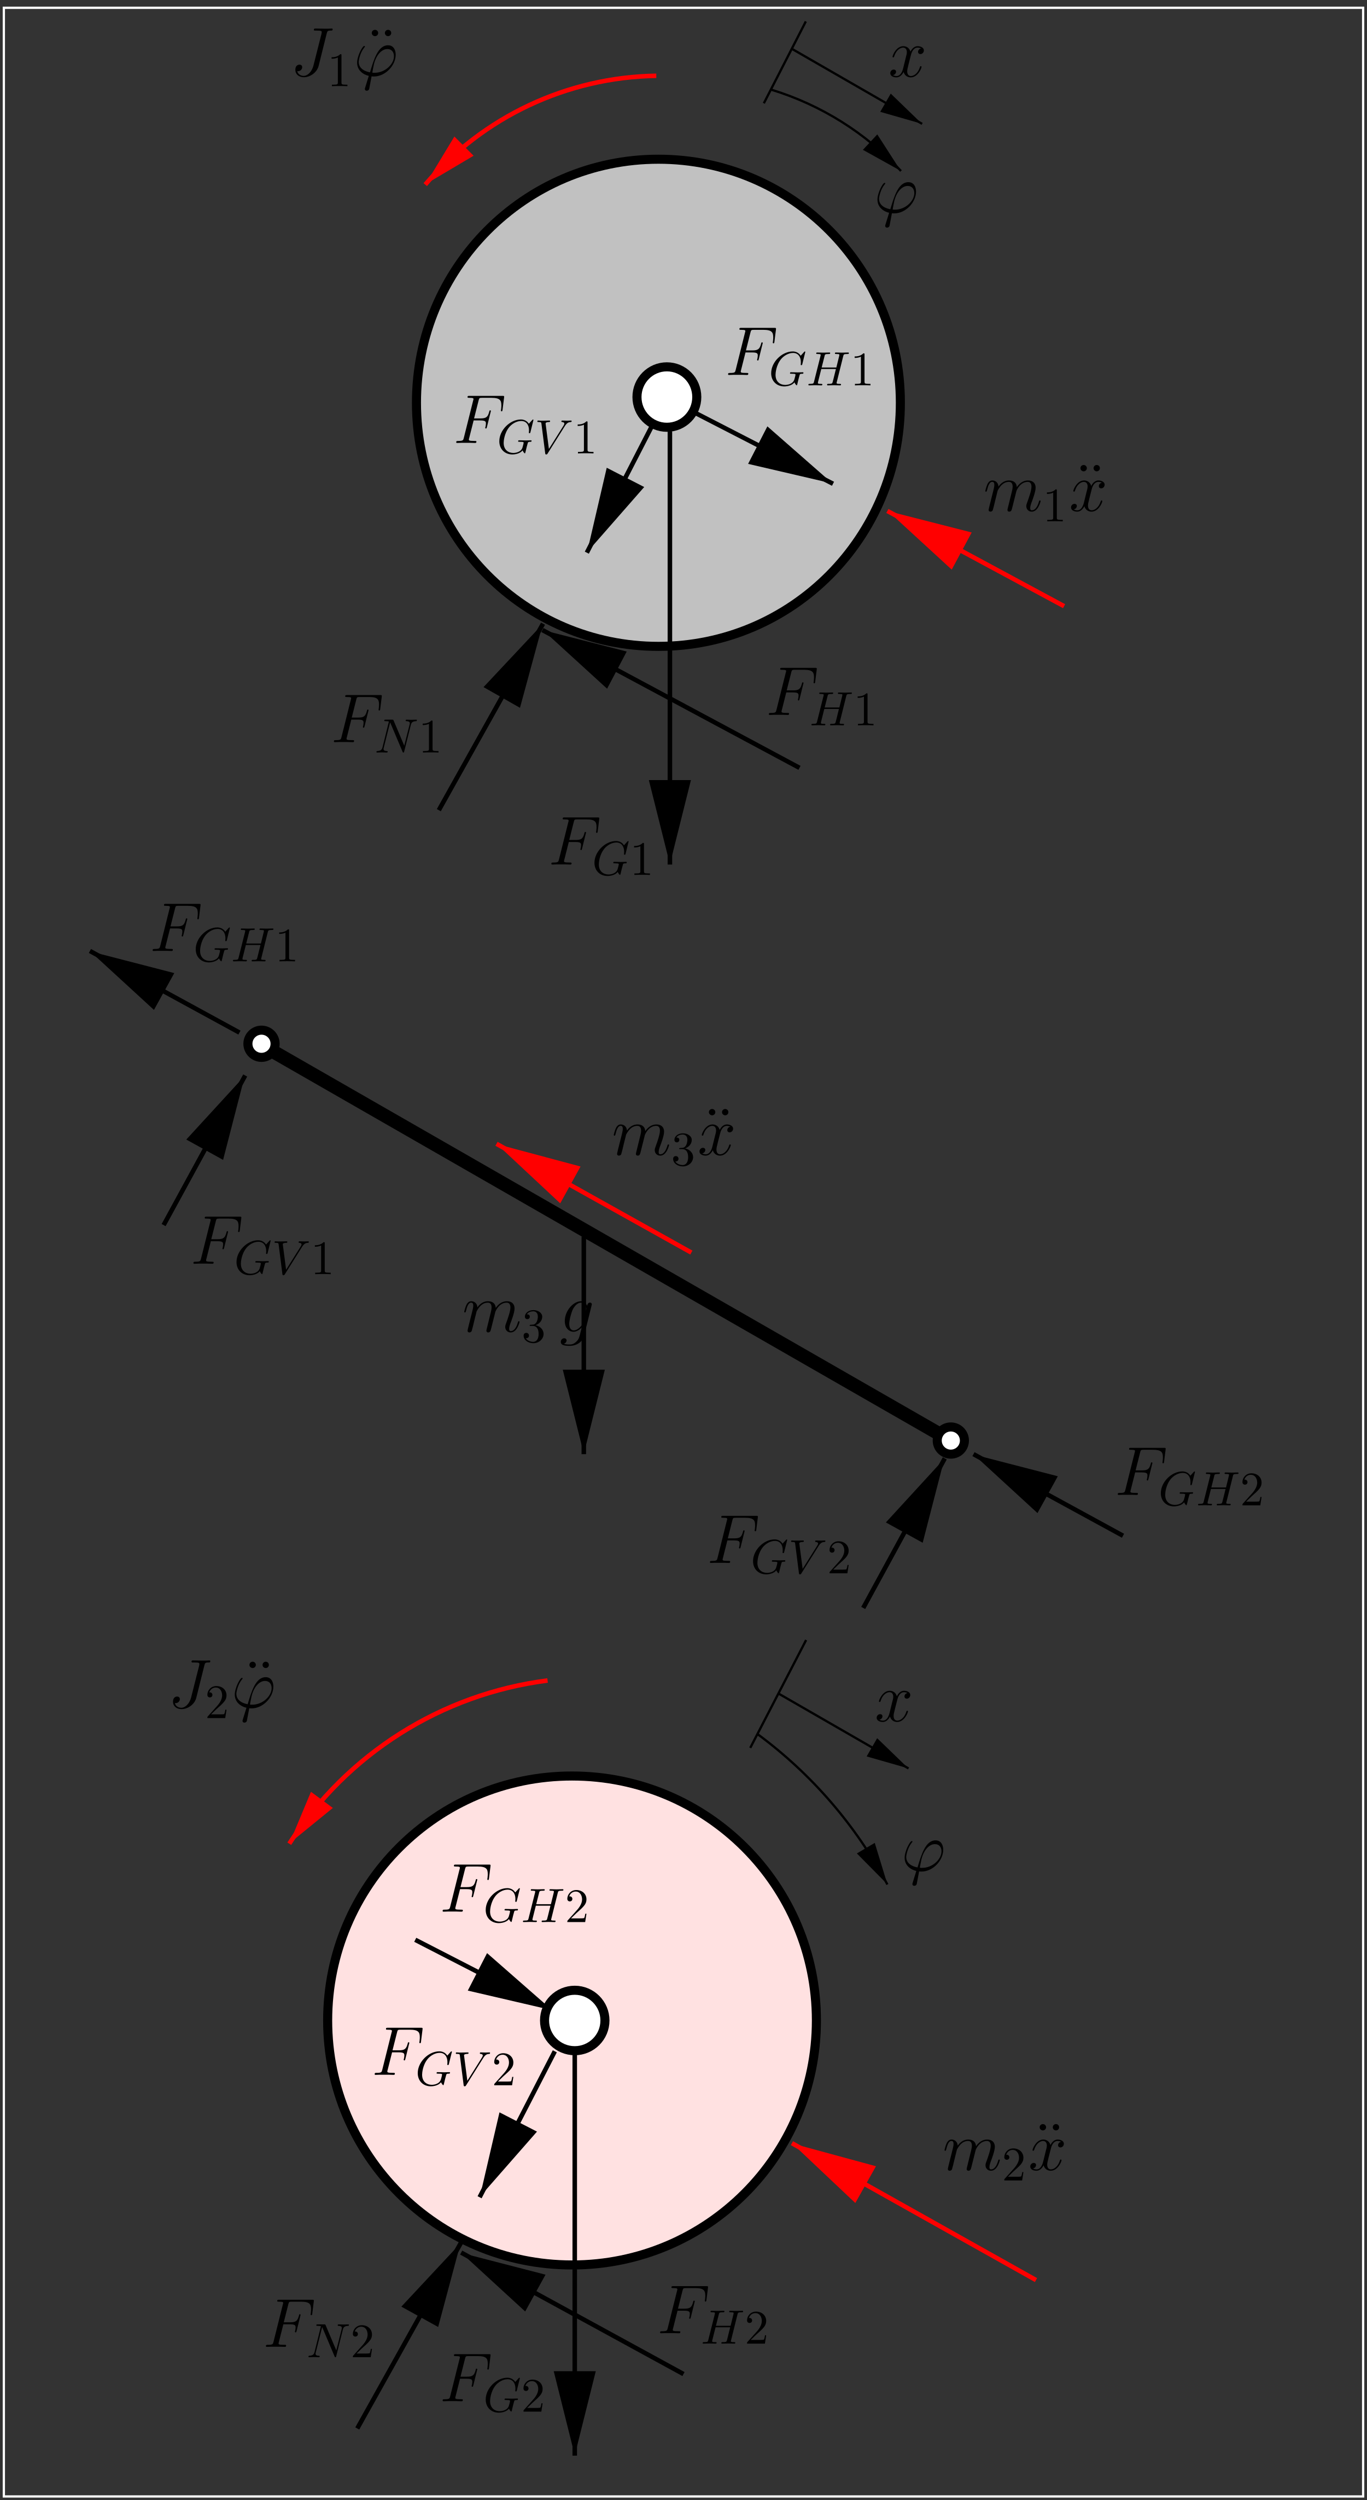 <?xml version="1.0" encoding="UTF-8"?>
<svg xmlns="http://www.w3.org/2000/svg" xmlns:xlink="http://www.w3.org/1999/xlink" width="283.46pt" height="518.2pt" viewBox="0 0 283.46 518.2" version="1.1">
<rect x="0" y="0" width="283.46" height="518.2" fill="#333333" stroke="none"/>
<defs>
<g>
<symbol overflow="visible" id="glyph0-0">
<path style="stroke:none;" d=""/>
</symbol>
<symbol overflow="visible" id="glyph0-1">
<path style="stroke:none;" d="M 4.312 -0.625 C 4.078 -0.625 3.859 -0.625 3.859 -0.703 C 3.859 -0.734 4.109 -2.078 4.188 -2.391 C 4.641 -4.234 5.734 -5.547 6.984 -5.547 C 7.922 -5.547 8.344 -4.844 8.344 -4.062 C 8.344 -2.422 6.516 -0.625 4.312 -0.625 Z M 3.703 0.109 C 3.781 0.125 3.938 0.141 4.188 0.141 C 6.547 0.141 8.703 -2.125 8.703 -4.391 C 8.703 -5.266 8.312 -6.328 7.109 -6.328 C 5.047 -6.328 4.172 -3.406 3.375 -0.719 C 1.719 -1.031 1.031 -1.906 1.031 -2.875 C 1.031 -3.25 1.328 -4.797 2.172 -5.828 C 2.328 -6.016 2.328 -6.031 2.328 -6.062 C 2.328 -6.188 2.203 -6.188 2.188 -6.188 C 1.797 -6.188 0.703 -4.094 0.703 -2.719 C 0.703 -1.125 1.969 -0.25 3.125 0.016 L 2.375 2.438 C 2.312 2.656 2.312 2.688 2.312 2.734 C 2.312 3.078 2.656 3.094 2.688 3.094 C 2.828 3.094 3.078 3.047 3.203 2.75 C 3.234 2.625 3.641 0.406 3.703 0.109 Z M 3.703 0.109 "/>
</symbol>
<symbol overflow="visible" id="glyph0-2">
<path style="stroke:none;" d="M 4.266 -4.672 L 5.641 -4.672 C 6.734 -4.672 6.812 -4.438 6.812 -4.016 C 6.812 -3.828 6.781 -3.625 6.719 -3.312 C 6.688 -3.25 6.672 -3.188 6.672 -3.156 C 6.672 -3.062 6.734 -3 6.828 -3 C 6.938 -3 6.953 -3.062 7.016 -3.281 L 7.844 -6.625 C 7.844 -6.688 7.797 -6.766 7.703 -6.766 C 7.578 -6.766 7.562 -6.719 7.5 -6.469 C 7.203 -5.391 6.906 -5.094 5.672 -5.094 L 4.359 -5.094 L 5.297 -8.812 C 5.422 -9.312 5.453 -9.359 6.031 -9.359 L 7.953 -9.359 C 9.75 -9.359 10.016 -8.828 10.016 -7.797 C 10.016 -7.719 10.016 -7.406 9.969 -7.031 C 9.953 -6.969 9.922 -6.781 9.922 -6.734 C 9.922 -6.609 10 -6.562 10.078 -6.562 C 10.188 -6.562 10.234 -6.625 10.266 -6.891 L 10.578 -9.391 C 10.578 -9.438 10.594 -9.578 10.594 -9.609 C 10.594 -9.766 10.469 -9.766 10.219 -9.766 L 3.406 -9.766 C 3.141 -9.766 3 -9.766 3 -9.516 C 3 -9.359 3.094 -9.359 3.344 -9.359 C 4.234 -9.359 4.234 -9.25 4.234 -9.094 C 4.234 -9.016 4.219 -8.969 4.172 -8.812 L 2.234 -1.062 C 2.109 -0.562 2.078 -0.422 1.078 -0.422 C 0.797 -0.422 0.656 -0.422 0.656 -0.156 C 0.656 0 0.781 0 0.875 0 C 1.141 0 1.438 -0.031 1.703 -0.031 L 3.578 -0.031 C 3.891 -0.031 4.234 0 4.547 0 C 4.672 0 4.844 0 4.844 -0.266 C 4.844 -0.422 4.766 -0.422 4.453 -0.422 C 3.312 -0.422 3.281 -0.516 3.281 -0.734 C 3.281 -0.797 3.312 -0.922 3.344 -1.016 Z M 4.266 -4.672 "/>
</symbol>
<symbol overflow="visible" id="glyph0-3">
<path style="stroke:none;" d="M 2.953 -4.203 C 2.984 -4.281 3.344 -5 3.875 -5.469 C 4.25 -5.812 4.734 -6.031 5.297 -6.031 C 5.859 -6.031 6.062 -5.609 6.062 -5.031 C 6.062 -4.953 6.062 -4.656 5.891 -3.984 L 5.531 -2.516 C 5.422 -2.078 5.156 -1.016 5.125 -0.859 C 5.062 -0.641 4.984 -0.266 4.984 -0.219 C 4.984 -0.016 5.141 0.141 5.344 0.141 C 5.781 0.141 5.859 -0.188 5.984 -0.703 L 6.844 -4.125 C 6.875 -4.25 7.609 -6.031 9.188 -6.031 C 9.766 -6.031 9.969 -5.609 9.969 -5.031 C 9.969 -4.234 9.406 -2.672 9.094 -1.812 C 8.969 -1.469 8.891 -1.281 8.891 -1.016 C 8.891 -0.375 9.344 0.141 10.031 0.141 C 11.359 0.141 11.859 -1.969 11.859 -2.047 C 11.859 -2.125 11.812 -2.188 11.719 -2.188 C 11.594 -2.188 11.578 -2.141 11.5 -1.891 C 11.172 -0.75 10.641 -0.141 10.062 -0.141 C 9.922 -0.141 9.703 -0.156 9.703 -0.609 C 9.703 -0.984 9.875 -1.453 9.922 -1.609 C 10.188 -2.297 10.828 -3.984 10.828 -4.812 C 10.828 -5.688 10.328 -6.328 9.234 -6.328 C 8.281 -6.328 7.5 -5.781 6.922 -4.938 C 6.891 -5.703 6.406 -6.328 5.328 -6.328 C 4.062 -6.328 3.391 -5.422 3.125 -5.062 C 3.078 -5.875 2.5 -6.328 1.859 -6.328 C 1.453 -6.328 1.125 -6.125 0.844 -5.578 C 0.594 -5.062 0.391 -4.188 0.391 -4.125 C 0.391 -4.078 0.438 -4 0.547 -4 C 0.656 -4 0.672 -4.016 0.766 -4.344 C 0.969 -5.188 1.25 -6.031 1.828 -6.031 C 2.156 -6.031 2.266 -5.812 2.266 -5.375 C 2.266 -5.062 2.125 -4.5 2.016 -4.062 L 1.625 -2.516 C 1.562 -2.234 1.406 -1.594 1.328 -1.328 C 1.234 -0.969 1.078 -0.281 1.078 -0.219 C 1.078 -0.016 1.234 0.141 1.453 0.141 C 1.625 0.141 1.828 0.062 1.938 -0.156 C 1.969 -0.234 2.094 -0.734 2.172 -1.016 L 2.484 -2.312 Z M 2.953 -4.203 "/>
</symbol>
<symbol overflow="visible" id="glyph0-4">
<path style="stroke:none;" d="M 4.844 -1.828 C 4.797 -1.594 4.766 -1.531 4.578 -1.312 C 3.984 -0.562 3.391 -0.281 2.938 -0.281 C 2.469 -0.281 2.016 -0.656 2.016 -1.656 C 2.016 -2.406 2.453 -4.016 2.766 -4.656 C 3.188 -5.469 3.828 -6.031 4.438 -6.031 C 5.375 -6.031 5.562 -4.859 5.562 -4.781 L 5.516 -4.578 Z M 5.734 -5.375 C 5.547 -5.797 5.156 -6.328 4.438 -6.328 C 2.875 -6.328 1.094 -4.359 1.094 -2.219 C 1.094 -0.734 2 0 2.906 0 C 3.672 0 4.344 -0.609 4.609 -0.891 L 4.281 0.406 C 4.094 1.188 4 1.547 3.484 2.047 C 2.891 2.641 2.359 2.641 2.031 2.641 C 1.609 2.641 1.25 2.609 0.891 2.5 C 1.344 2.359 1.469 1.969 1.469 1.812 C 1.469 1.578 1.297 1.344 0.969 1.344 C 0.625 1.344 0.266 1.641 0.266 2.109 C 0.266 2.703 0.844 2.922 2.062 2.922 C 3.922 2.922 4.875 1.734 5.062 0.969 L 6.656 -5.469 C 6.703 -5.641 6.703 -5.672 6.703 -5.688 C 6.703 -5.891 6.547 -6.047 6.328 -6.047 C 5.984 -6.047 5.781 -5.766 5.734 -5.375 Z M 5.734 -5.375 "/>
</symbol>
<symbol overflow="visible" id="glyph0-5">
<path style="stroke:none;" d="M 6.797 -5.859 C 6.344 -5.766 6.172 -5.422 6.172 -5.156 C 6.172 -4.812 6.438 -4.688 6.641 -4.688 C 7.078 -4.688 7.375 -5.062 7.375 -5.453 C 7.375 -6.047 6.688 -6.328 6.078 -6.328 C 5.203 -6.328 4.719 -5.469 4.594 -5.188 C 4.266 -6.266 3.375 -6.328 3.109 -6.328 C 1.656 -6.328 0.875 -4.453 0.875 -4.125 C 0.875 -4.078 0.938 -4 1.031 -4 C 1.141 -4 1.172 -4.094 1.203 -4.141 C 1.688 -5.734 2.656 -6.031 3.062 -6.031 C 3.719 -6.031 3.844 -5.438 3.844 -5.094 C 3.844 -4.781 3.766 -4.453 3.578 -3.766 L 3.094 -1.797 C 2.891 -0.938 2.469 -0.141 1.703 -0.141 C 1.641 -0.141 1.281 -0.141 0.969 -0.328 C 1.484 -0.438 1.609 -0.859 1.609 -1.031 C 1.609 -1.312 1.391 -1.484 1.125 -1.484 C 0.781 -1.484 0.406 -1.188 0.406 -0.734 C 0.406 -0.125 1.078 0.141 1.688 0.141 C 2.375 0.141 2.875 -0.406 3.172 -0.984 C 3.406 -0.141 4.109 0.141 4.641 0.141 C 6.109 0.141 6.891 -1.734 6.891 -2.047 C 6.891 -2.125 6.828 -2.188 6.734 -2.188 C 6.609 -2.188 6.594 -2.109 6.562 -2 C 6.172 -0.734 5.328 -0.141 4.688 -0.141 C 4.188 -0.141 3.922 -0.516 3.922 -1.109 C 3.922 -1.422 3.969 -1.656 4.203 -2.594 L 4.703 -4.547 C 4.922 -5.406 5.406 -6.031 6.062 -6.031 C 6.094 -6.031 6.5 -6.031 6.797 -5.859 Z M 6.797 -5.859 "/>
</symbol>
<symbol overflow="visible" id="glyph0-6">
<path style="stroke:none;" d="M 7.656 -8.812 C 7.781 -9.234 7.797 -9.375 8.5 -9.375 C 8.734 -9.375 8.875 -9.375 8.875 -9.641 C 8.875 -9.797 8.75 -9.797 8.688 -9.797 C 8.453 -9.797 8.172 -9.766 7.922 -9.766 L 7.125 -9.766 C 6.531 -9.766 5.891 -9.797 5.297 -9.797 C 5.156 -9.797 4.984 -9.797 4.984 -9.531 C 4.984 -9.391 5.109 -9.391 5.109 -9.375 L 5.469 -9.375 C 6.609 -9.375 6.609 -9.266 6.609 -9.047 C 6.609 -9.031 6.609 -8.938 6.562 -8.703 L 4.906 -2.156 C 4.531 -0.688 3.578 0.016 2.891 0.016 C 2.391 0.016 1.703 -0.219 1.531 -0.969 C 1.594 -0.969 1.656 -0.953 1.719 -0.953 C 2.188 -0.953 2.562 -1.359 2.562 -1.781 C 2.562 -2.016 2.422 -2.312 2 -2.312 C 1.734 -2.312 1.141 -2.172 1.141 -1.234 C 1.141 -0.328 1.875 0.297 2.906 0.297 C 4.219 0.297 5.625 -0.688 5.969 -2.047 Z M 7.656 -8.812 "/>
</symbol>
<symbol overflow="visible" id="glyph1-0">
<path style="stroke:none;" d=""/>
</symbol>
<symbol overflow="visible" id="glyph1-1">
<path style="stroke:none;" d="M 7.578 -6.922 C 7.578 -6.953 7.562 -7.031 7.469 -7.031 C 7.438 -7.031 7.422 -7.016 7.312 -6.906 L 6.625 -6.141 C 6.531 -6.281 6.078 -7.031 4.969 -7.031 C 2.734 -7.031 0.5 -4.828 0.5 -2.516 C 0.5 -0.922 1.609 0.219 3.219 0.219 C 3.656 0.219 4.109 0.125 4.469 -0.016 C 4.969 -0.219 5.156 -0.422 5.328 -0.625 C 5.422 -0.375 5.688 -0.016 5.781 -0.016 C 5.828 -0.016 5.859 -0.047 5.859 -0.047 C 5.875 -0.062 5.969 -0.453 6.016 -0.656 L 6.203 -1.422 C 6.25 -1.594 6.297 -1.766 6.344 -1.938 C 6.453 -2.375 6.453 -2.406 7.031 -2.406 C 7.078 -2.406 7.188 -2.422 7.188 -2.609 C 7.188 -2.688 7.141 -2.719 7.062 -2.719 C 6.828 -2.719 6.234 -2.688 6.016 -2.688 C 5.703 -2.688 4.922 -2.719 4.609 -2.719 C 4.531 -2.719 4.406 -2.719 4.406 -2.516 C 4.406 -2.406 4.484 -2.406 4.703 -2.406 C 4.719 -2.406 5 -2.406 5.234 -2.391 C 5.5 -2.359 5.547 -2.328 5.547 -2.203 C 5.547 -2.109 5.438 -1.672 5.328 -1.297 C 5.047 -0.203 3.766 -0.094 3.406 -0.094 C 2.453 -0.094 1.406 -0.656 1.406 -2.188 C 1.406 -2.5 1.5 -4.141 2.547 -5.438 C 3.094 -6.109 4.062 -6.719 5.047 -6.719 C 6.062 -6.719 6.656 -5.953 6.656 -4.797 C 6.656 -4.391 6.625 -4.391 6.625 -4.281 C 6.625 -4.188 6.734 -4.188 6.766 -4.188 C 6.891 -4.188 6.891 -4.203 6.953 -4.391 Z M 7.578 -6.922 "/>
</symbol>
<symbol overflow="visible" id="glyph1-2">
<path style="stroke:none;" d="M 7.609 -6.047 C 7.703 -6.406 7.719 -6.5 8.438 -6.5 C 8.703 -6.5 8.781 -6.5 8.781 -6.703 C 8.781 -6.812 8.672 -6.812 8.641 -6.812 C 8.359 -6.812 7.641 -6.781 7.359 -6.781 C 7.078 -6.781 6.375 -6.812 6.078 -6.812 C 6 -6.812 5.891 -6.812 5.891 -6.609 C 5.891 -6.5 5.984 -6.5 6.172 -6.5 C 6.188 -6.5 6.375 -6.5 6.547 -6.484 C 6.734 -6.453 6.812 -6.453 6.812 -6.312 C 6.812 -6.281 6.812 -6.266 6.781 -6.125 L 6.188 -3.703 L 3.141 -3.703 L 3.734 -6.047 C 3.812 -6.406 3.844 -6.5 4.562 -6.5 C 4.828 -6.5 4.906 -6.5 4.906 -6.703 C 4.906 -6.812 4.797 -6.812 4.766 -6.812 C 4.484 -6.812 3.766 -6.781 3.484 -6.781 C 3.203 -6.781 2.5 -6.812 2.203 -6.812 C 2.125 -6.812 2.016 -6.812 2.016 -6.609 C 2.016 -6.5 2.109 -6.5 2.297 -6.5 C 2.312 -6.5 2.5 -6.5 2.672 -6.484 C 2.844 -6.453 2.938 -6.453 2.938 -6.312 C 2.938 -6.281 2.938 -6.25 2.906 -6.125 L 1.562 -0.781 C 1.469 -0.391 1.453 -0.312 0.656 -0.312 C 0.484 -0.312 0.391 -0.312 0.391 -0.109 C 0.391 0 0.516 0 0.531 0 C 0.812 0 1.516 -0.031 1.797 -0.031 C 2 -0.031 2.219 -0.016 2.438 -0.016 C 2.656 -0.016 2.875 0 3.078 0 C 3.156 0 3.281 0 3.281 -0.203 C 3.281 -0.312 3.188 -0.312 3 -0.312 C 2.625 -0.312 2.359 -0.312 2.359 -0.484 C 2.359 -0.547 2.375 -0.594 2.375 -0.656 L 3.062 -3.391 L 6.094 -3.391 C 5.688 -1.734 5.453 -0.781 5.406 -0.641 C 5.312 -0.312 5.125 -0.312 4.5 -0.312 C 4.359 -0.312 4.266 -0.312 4.266 -0.109 C 4.266 0 4.391 0 4.406 0 C 4.688 0 5.391 -0.031 5.672 -0.031 C 5.875 -0.031 6.094 -0.016 6.312 -0.016 C 6.531 -0.016 6.75 0 6.953 0 C 7.031 0 7.156 0 7.156 -0.203 C 7.156 -0.312 7.062 -0.312 6.875 -0.312 C 6.516 -0.312 6.234 -0.312 6.234 -0.484 C 6.234 -0.547 6.25 -0.594 6.266 -0.656 Z M 7.609 -6.047 "/>
</symbol>
<symbol overflow="visible" id="glyph1-3">
<path style="stroke:none;" d="M 6.266 -5.672 C 6.75 -6.453 7.172 -6.484 7.531 -6.5 C 7.656 -6.516 7.672 -6.672 7.672 -6.688 C 7.672 -6.766 7.609 -6.812 7.531 -6.812 C 7.281 -6.812 6.984 -6.781 6.719 -6.781 C 6.391 -6.781 6.047 -6.812 5.734 -6.812 C 5.672 -6.812 5.547 -6.812 5.547 -6.625 C 5.547 -6.516 5.625 -6.5 5.703 -6.5 C 5.969 -6.484 6.156 -6.375 6.156 -6.172 C 6.156 -6.016 6.016 -5.797 6.016 -5.797 L 2.953 -0.922 L 2.266 -6.203 C 2.266 -6.375 2.5 -6.5 2.953 -6.5 C 3.094 -6.5 3.203 -6.5 3.203 -6.703 C 3.203 -6.781 3.125 -6.812 3.078 -6.812 C 2.672 -6.812 2.25 -6.781 1.828 -6.781 C 1.656 -6.781 1.469 -6.781 1.281 -6.781 C 1.109 -6.781 0.922 -6.812 0.75 -6.812 C 0.672 -6.812 0.562 -6.812 0.562 -6.625 C 0.562 -6.5 0.641 -6.5 0.812 -6.5 C 1.359 -6.5 1.375 -6.406 1.406 -6.156 L 2.188 -0.016 C 2.219 0.188 2.266 0.219 2.391 0.219 C 2.547 0.219 2.594 0.172 2.672 0.047 Z M 6.266 -5.672 "/>
</symbol>
<symbol overflow="visible" id="glyph1-4">
<path style="stroke:none;" d="M 7.531 -5.766 C 7.641 -6.156 7.812 -6.469 8.609 -6.5 C 8.656 -6.5 8.781 -6.516 8.781 -6.703 C 8.781 -6.703 8.781 -6.812 8.656 -6.812 C 8.328 -6.812 7.969 -6.781 7.641 -6.781 C 7.312 -6.781 6.953 -6.812 6.625 -6.812 C 6.562 -6.812 6.453 -6.812 6.453 -6.609 C 6.453 -6.5 6.547 -6.5 6.625 -6.5 C 7.203 -6.484 7.312 -6.281 7.312 -6.062 C 7.312 -6.031 7.281 -5.875 7.281 -5.859 L 6.156 -1.422 L 3.953 -6.625 C 3.875 -6.797 3.875 -6.812 3.641 -6.812 L 2.297 -6.812 C 2.109 -6.812 2.016 -6.812 2.016 -6.609 C 2.016 -6.5 2.109 -6.5 2.297 -6.5 C 2.344 -6.5 2.969 -6.5 2.969 -6.406 L 1.641 -1.062 C 1.531 -0.656 1.359 -0.344 0.562 -0.312 C 0.5 -0.312 0.391 -0.297 0.391 -0.109 C 0.391 -0.047 0.438 0 0.516 0 C 0.844 0 1.188 -0.031 1.516 -0.031 C 1.859 -0.031 2.219 0 2.547 0 C 2.594 0 2.719 0 2.719 -0.203 C 2.719 -0.297 2.625 -0.312 2.516 -0.312 C 1.938 -0.328 1.859 -0.547 1.859 -0.75 C 1.859 -0.812 1.875 -0.875 1.906 -0.984 L 3.219 -6.234 C 3.266 -6.188 3.266 -6.156 3.312 -6.062 L 5.797 -0.188 C 5.859 -0.016 5.891 0 5.984 0 C 6.094 0 6.094 -0.031 6.141 -0.203 Z M 7.531 -5.766 "/>
</symbol>
<symbol overflow="visible" id="glyph2-0">
<path style="stroke:none;" d=""/>
</symbol>
<symbol overflow="visible" id="glyph2-1">
<path style="stroke:none;" d="M 2.938 -6.375 C 2.938 -6.625 2.938 -6.641 2.703 -6.641 C 2.078 -6 1.203 -6 0.891 -6 L 0.891 -5.688 C 1.094 -5.688 1.672 -5.688 2.188 -5.953 L 2.188 -0.781 C 2.188 -0.422 2.156 -0.312 1.266 -0.312 L 0.953 -0.312 L 0.953 0 C 1.297 -0.031 2.156 -0.031 2.562 -0.031 C 2.953 -0.031 3.828 -0.031 4.172 0 L 4.172 -0.312 L 3.859 -0.312 C 2.953 -0.312 2.938 -0.422 2.938 -0.781 Z M 2.938 -6.375 "/>
</symbol>
<symbol overflow="visible" id="glyph2-2">
<path style="stroke:none;" d="M 1.266 -0.766 L 2.328 -1.797 C 3.875 -3.172 4.469 -3.703 4.469 -4.703 C 4.469 -5.844 3.578 -6.641 2.359 -6.641 C 1.234 -6.641 0.5 -5.719 0.5 -4.828 C 0.5 -4.281 1 -4.281 1.031 -4.281 C 1.203 -4.281 1.547 -4.391 1.547 -4.812 C 1.547 -5.062 1.359 -5.328 1.016 -5.328 C 0.938 -5.328 0.922 -5.328 0.891 -5.312 C 1.109 -5.969 1.656 -6.328 2.234 -6.328 C 3.141 -6.328 3.562 -5.516 3.562 -4.703 C 3.562 -3.906 3.078 -3.125 2.516 -2.5 L 0.609 -0.375 C 0.5 -0.266 0.5 -0.234 0.5 0 L 4.203 0 L 4.469 -1.734 L 4.234 -1.734 C 4.172 -1.438 4.109 -1 4 -0.844 C 3.938 -0.766 3.281 -0.766 3.062 -0.766 Z M 1.266 -0.766 "/>
</symbol>
<symbol overflow="visible" id="glyph2-3">
<path style="stroke:none;" d="M 2.891 -3.516 C 3.703 -3.781 4.281 -4.469 4.281 -5.266 C 4.281 -6.078 3.406 -6.641 2.453 -6.641 C 1.453 -6.641 0.688 -6.047 0.688 -5.281 C 0.688 -4.953 0.906 -4.766 1.203 -4.766 C 1.5 -4.766 1.703 -4.984 1.703 -5.281 C 1.703 -5.766 1.234 -5.766 1.094 -5.766 C 1.391 -6.266 2.047 -6.391 2.406 -6.391 C 2.828 -6.391 3.375 -6.172 3.375 -5.281 C 3.375 -5.156 3.344 -4.578 3.094 -4.141 C 2.797 -3.656 2.453 -3.625 2.203 -3.625 C 2.125 -3.609 1.891 -3.594 1.812 -3.594 C 1.734 -3.578 1.672 -3.562 1.672 -3.469 C 1.672 -3.359 1.734 -3.359 1.906 -3.359 L 2.344 -3.359 C 3.156 -3.359 3.531 -2.688 3.531 -1.703 C 3.531 -0.344 2.844 -0.062 2.406 -0.062 C 1.969 -0.062 1.219 -0.234 0.875 -0.812 C 1.219 -0.766 1.531 -0.984 1.531 -1.359 C 1.531 -1.719 1.266 -1.922 0.984 -1.922 C 0.734 -1.922 0.422 -1.781 0.422 -1.344 C 0.422 -0.438 1.344 0.219 2.438 0.219 C 3.656 0.219 4.562 -0.688 4.562 -1.703 C 4.562 -2.516 3.922 -3.297 2.891 -3.516 Z M 2.891 -3.516 "/>
</symbol>
<symbol overflow="visible" id="glyph3-0">
<path style="stroke:none;" d=""/>
</symbol>
<symbol overflow="visible" id="glyph3-1">
<path style="stroke:none;" d="M 2.812 -8.875 C 2.812 -9.234 2.516 -9.531 2.156 -9.531 C 1.812 -9.531 1.484 -9.281 1.484 -8.875 C 1.484 -8.484 1.812 -8.219 2.156 -8.219 C 2.516 -8.219 2.812 -8.516 2.812 -8.875 Z M 5.516 -8.875 C 5.516 -9.281 5.203 -9.531 4.859 -9.531 C 4.5 -9.531 4.203 -9.234 4.203 -8.875 C 4.203 -8.516 4.5 -8.219 4.859 -8.219 C 5.203 -8.219 5.516 -8.484 5.516 -8.875 Z M 5.516 -8.875 "/>
</symbol>
</g>
<clipPath id="clip1">
  <path d="M 153 11 L 194 11 L 194 43 L 153 43 Z M 153 11 "/>
</clipPath>
<clipPath id="clip2">
  <path d="M 0 0.102 L 283.398 0.102 L 283.398 518.199 L 0 518.199 Z M 187.453 35.441 L 186.824 36.066 L 179.309 30.996 L 181.879 28.238 Z M 187.453 35.441 "/>
</clipPath>
<clipPath id="clip3">
  <path d="M 74 2 L 150 2 L 150 52 L 74 52 Z M 74 2 "/>
</clipPath>
<clipPath id="clip4">
  <path d="M 0 0.102 L 283.398 0.102 L 283.398 518.199 L 0 518.199 Z M 88.172 39.199 L 87.234 38.262 L 94.312 29.055 L 97.445 32.184 Z M 88.172 39.199 "/>
</clipPath>
<clipPath id="clip5">
  <path d="M 170 92 L 234 92 L 234 139 L 170 139 Z M 170 92 "/>
</clipPath>
<clipPath id="clip6">
  <path d="M 0 0.102 L 283.398 0.102 L 283.398 518.199 L 0 518.199 Z M 183.129 106.16 L 183.758 105.031 L 200.793 110.668 L 197.223 117.309 Z M 183.129 106.16 "/>
</clipPath>
<clipPath id="clip7">
  <path d="M 130 72 L 187 72 L 187 114 L 130 114 Z M 130 72 "/>
</clipPath>
<clipPath id="clip8">
  <path d="M 0 0.102 L 283.398 0.102 L 283.398 518.199 L 0 518.199 Z M 173.609 99.957 L 173.047 101.148 L 155.82 95.824 L 159.266 89.121 Z M 173.609 99.957 "/>
</clipPath>
<clipPath id="clip9">
  <path d="M 138 88 L 140 88 L 140 180 L 138 180 Z M 138 88 "/>
</clipPath>
<clipPath id="clip10">
  <path d="M 0 0.102 L 283.398 0.102 L 283.398 518.199 L 0 518.199 Z M 139.598 179.883 L 138.281 179.883 L 135.148 162.156 L 142.668 162.156 Z M 139.598 179.883 "/>
</clipPath>
<clipPath id="clip11">
  <path d="M 77 115 L 126 115 L 126 182 L 77 182 Z M 77 115 "/>
</clipPath>
<clipPath id="clip12">
  <path d="M 0 0.102 L 283.398 0.102 L 283.398 518.199 L 0 518.199 Z M 112.352 128.395 L 113.48 129.02 L 107.527 145.996 L 101.016 142.301 Z M 112.352 128.395 "/>
</clipPath>
<clipPath id="clip13">
  <path d="M 108 72 L 150 72 L 150 128 L 108 128 Z M 108 72 "/>
</clipPath>
<clipPath id="clip14">
  <path d="M 0 0.102 L 283.398 0.102 L 283.398 518.199 L 0 518.199 Z M 121.996 115.43 L 120.809 114.863 L 126.133 97.641 L 132.832 101.086 Z M 121.996 115.43 "/>
</clipPath>
<clipPath id="clip15">
  <path d="M 99 117 L 180 117 L 180 173 L 99 173 Z M 99 117 "/>
</clipPath>
<clipPath id="clip16">
  <path d="M 0 0.102 L 283.398 0.102 L 283.398 518.199 L 0 518.199 Z M 111.598 130.836 L 112.227 129.711 L 129.262 135.348 L 125.754 141.988 Z M 111.598 130.836 "/>
</clipPath>
<clipPath id="clip17">
  <path d="M 157 3 L 198 3 L 198 33 L 157 33 Z M 157 3 "/>
</clipPath>
<clipPath id="clip18">
  <path d="M 0 0.102 L 283.398 0.102 L 283.398 518.199 L 0 518.199 Z M 191.773 25.547 L 191.336 26.234 L 182.879 23.039 L 184.758 19.781 Z M 191.773 25.547 "/>
</clipPath>
<clipPath id="clip19">
  <path d="M 151 0.102 L 174 0.102 L 174 29 L 151 29 Z M 151 0.102 "/>
</clipPath>
<clipPath id="clip20">
  <path d="M 46 335 L 127 335 L 127 396 L 46 396 Z M 46 335 "/>
</clipPath>
<clipPath id="clip21">
  <path d="M 0 0.102 L 283.398 0.102 L 283.398 518.199 L 0 518.199 Z M 60.113 383.074 L 59.047 382.262 L 64.684 372.113 L 68.254 374.742 Z M 60.113 383.074 "/>
</clipPath>
<clipPath id="clip22">
  <path d="M 150 352 L 191 352 L 191 398 L 150 398 Z M 150 352 "/>
</clipPath>
<clipPath id="clip23">
  <path d="M 0 0.102 L 283.398 0.102 L 283.398 518.199 L 0 518.199 Z M 184.57 390.715 L 183.883 391.152 L 178.059 384.203 L 181.25 382.32 Z M 184.57 390.715 "/>
</clipPath>
<clipPath id="clip24">
  <path d="M 150 430 L 229 430 L 229 486 L 150 486 Z M 150 430 "/>
</clipPath>
<clipPath id="clip25">
  <path d="M 0 0.102 L 283.398 0.102 L 283.398 518.199 L 0 518.199 Z M 163.336 444.457 L 163.965 443.332 L 180.938 449.281 L 177.242 455.855 Z M 163.336 444.457 "/>
</clipPath>
<clipPath id="clip26">
  <path d="M 72 388 L 128 388 L 128 430 L 72 430 Z M 72 388 "/>
</clipPath>
<clipPath id="clip27">
  <path d="M 0 0.102 L 283.398 0.102 L 283.398 518.199 L 0 518.199 Z M 115.484 416.395 L 114.918 417.586 L 97.695 412.262 L 101.141 405.562 Z M 115.484 416.395 "/>
</clipPath>
<clipPath id="clip28">
  <path d="M 86 411 L 129 411 L 129 469 L 86 469 Z M 86 411 "/>
</clipPath>
<clipPath id="clip29">
  <path d="M 0 0.102 L 283.398 0.102 L 283.398 518.199 L 0 518.199 Z M 99.762 456.297 L 98.57 455.73 L 103.895 438.508 L 110.598 441.953 Z M 99.762 456.297 "/>
</clipPath>
<clipPath id="clip30">
  <path d="M 118 424 L 120 424 L 120 510 L 118 510 Z M 118 424 "/>
</clipPath>
<clipPath id="clip31">
  <path d="M 0 0.102 L 283.398 0.102 L 283.398 518.199 L 0 518.199 Z M 119.867 509.664 L 118.551 509.664 L 115.422 491.938 L 122.938 491.938 Z M 119.867 509.664 "/>
</clipPath>
<clipPath id="clip32">
  <path d="M 102 478 L 137 478 L 137 518.199 L 102 518.199 Z M 102 478 "/>
</clipPath>
<clipPath id="clip33">
  <path d="M 154 344 L 196 344 L 196 374 L 154 374 Z M 154 344 "/>
</clipPath>
<clipPath id="clip34">
  <path d="M 0 0.102 L 283.398 0.102 L 283.398 518.199 L 0 518.199 Z M 188.953 366.414 L 188.516 367.102 L 180.062 363.906 L 181.941 360.648 Z M 188.953 366.414 "/>
</clipPath>
<clipPath id="clip35">
  <path d="M 60 451 L 109 451 L 109 517 L 60 517 Z M 60 451 "/>
</clipPath>
<clipPath id="clip36">
  <path d="M 0 0.102 L 283.398 0.102 L 283.398 518.199 L 0 518.199 Z M 95.312 464 L 96.441 464.625 L 90.555 481.602 L 83.977 477.969 Z M 95.312 464 "/>
</clipPath>
<clipPath id="clip37">
  <path d="M 82 453 L 156 453 L 156 506 L 82 506 Z M 82 453 "/>
</clipPath>
<clipPath id="clip38">
  <path d="M 0 0.102 L 283.398 0.102 L 283.398 518.199 L 0 518.199 Z M 94.75 467.133 L 95.375 466.004 L 112.414 471.766 L 108.781 478.344 Z M 94.75 467.133 "/>
</clipPath>
<clipPath id="clip39">
  <path d="M 5 183 L 63 183 L 63 228 L 5 228 Z M 5 183 "/>
</clipPath>
<clipPath id="clip40">
  <path d="M 0 0.102 L 283.398 0.102 L 283.398 518.199 L 0 518.199 Z M 17.77 197.355 L 18.398 196.23 L 35.434 201.992 L 31.801 208.57 Z M 17.77 197.355 "/>
</clipPath>
<clipPath id="clip41">
  <path d="M 188 288 L 247 288 L 247 332 L 188 332 Z M 188 288 "/>
</clipPath>
<clipPath id="clip42">
  <path d="M 0 0.102 L 283.398 0.102 L 283.398 518.199 L 0 518.199 Z M 200.98 301.648 L 201.609 300.52 L 218.645 306.281 L 215.012 312.859 Z M 200.98 301.648 "/>
</clipPath>
<clipPath id="clip43">
  <path d="M 165 288 L 210 288 L 210 347 L 165 347 Z M 165 288 "/>
</clipPath>
<clipPath id="clip44">
  <path d="M 0 0.102 L 283.398 0.102 L 283.398 518.199 L 0 518.199 Z M 195.656 301.395 L 196.785 302.023 L 191.023 319.059 L 184.445 315.426 Z M 195.656 301.395 "/>
</clipPath>
<clipPath id="clip45">
  <path d="M 20 209 L 65 209 L 65 268 L 20 268 Z M 20 209 "/>
</clipPath>
<clipPath id="clip46">
  <path d="M 0 0.102 L 283.398 0.102 L 283.398 518.199 L 0 518.199 Z M 50.59 222.035 L 51.719 222.66 L 45.957 239.699 L 39.379 236.066 Z M 50.59 222.035 "/>
</clipPath>
<clipPath id="clip47">
  <path d="M 89 223 L 157 223 L 157 273 L 89 273 Z M 89 223 "/>
</clipPath>
<clipPath id="clip48">
  <path d="M 0 0.102 L 283.398 0.102 L 283.398 518.199 L 0 518.199 Z M 102.078 237.32 L 102.703 236.191 L 119.68 242.078 L 116.047 248.656 Z M 102.078 237.32 "/>
</clipPath>
<clipPath id="clip49">
  <path d="M 120 255 L 122 255 L 122 302 L 120 302 Z M 120 255 "/>
</clipPath>
<clipPath id="clip50">
  <path d="M 0 0.102 L 283.398 0.102 L 283.398 518.199 L 0 518.199 Z M 121.746 302.086 L 120.43 302.086 L 117.301 284.359 L 124.816 284.359 Z M 121.746 302.086 "/>
</clipPath>
</defs>
<g id="surface1">
<path style=" stroke:none;fill-rule:evenodd;fill:rgb(100%,88.084%,88.084%);fill-opacity:1;" d="M 169.289 418.777 C 169.289 446.762 146.602 469.449 118.613 469.449 C 90.629 469.449 67.941 446.762 67.941 418.777 C 67.941 390.789 90.629 368.105 118.613 368.105 C 146.602 368.105 169.289 390.789 169.289 418.777 "/>
<path style="fill:none;stroke-width:18.791;stroke-linecap:butt;stroke-linejoin:miter;stroke:rgb(0%,0%,0%);stroke-opacity:1;stroke-miterlimit:10;" d="M 1692.891 994.227 C 1692.891 714.383 1466.016 487.508 1186.133 487.508 C 906.289 487.508 679.414 714.383 679.414 994.227 C 679.414 1274.109 906.289 1500.945 1186.133 1500.945 C 1466.016 1500.945 1692.891 1274.109 1692.891 994.227 Z M 1692.891 994.227 " transform="matrix(0.1,0,0,-0.1,0,518.2)"/>
<path style=" stroke:none;fill-rule:evenodd;fill:rgb(75.781%,75.781%,75.781%);fill-opacity:1;" d="M 186.699 83.484 C 186.699 111.367 164.238 133.969 136.527 133.969 C 108.82 133.969 86.355 111.367 86.355 83.484 C 86.355 55.602 108.82 33 136.527 33 C 164.238 33 186.699 55.602 186.699 83.484 "/>
<path style="fill:none;stroke-width:18.791;stroke-linecap:butt;stroke-linejoin:miter;stroke:rgb(0%,0%,0%);stroke-opacity:1;stroke-miterlimit:10;" d="M 1866.992 4347.156 C 1866.992 4068.328 1642.383 3842.312 1365.273 3842.312 C 1088.203 3842.312 863.555 4068.328 863.555 4347.156 C 863.555 4625.984 1088.203 4852 1365.273 4852 C 1642.383 4852 1866.992 4625.984 1866.992 4347.156 Z M 1866.992 4347.156 " transform="matrix(0.1,0,0,-0.1,0,518.2)"/>
<g clip-path="url(#clip1)" clip-rule="nonzero">
<g clip-path="url(#clip2)" clip-rule="evenodd">
<path style="fill:none;stroke-width:4.698;stroke-linecap:butt;stroke-linejoin:miter;stroke:rgb(0%,0%,0%);stroke-opacity:1;stroke-miterlimit:10;" d="M 1599.57 4996.062 C 1702.461 4964.617 1795.195 4906.492 1868.281 4827.586 " transform="matrix(0.1,0,0,-0.1,0,518.2)"/>
</g>
</g>
<path style="fill-rule:evenodd;fill:rgb(0%,0%,0%);fill-opacity:1;stroke-width:4.698;stroke-linecap:butt;stroke-linejoin:miter;stroke:rgb(0%,0%,0%);stroke-opacity:1;stroke-miterlimit:10;" d="M 1793.086 4872.039 L 1860.742 4834.461 L 1818.789 4899.617 Z M 1793.086 4872.039 " transform="matrix(0.1,0,0,-0.1,0,518.2)"/>
<g clip-path="url(#clip3)" clip-rule="nonzero">
<g clip-path="url(#clip4)" clip-rule="evenodd">
<path style="fill:none;stroke-width:9.395;stroke-linecap:butt;stroke-linejoin:miter;stroke:rgb(100%,0%,0%);stroke-opacity:1;stroke-miterlimit:10;" d="M 1360.898 5024.891 C 1176.211 5022.117 1001.602 4939.969 881.758 4799.383 " transform="matrix(0.1,0,0,-0.1,0,518.2)"/>
</g>
</g>
<path style="fill-rule:evenodd;fill:rgb(100%,0%,0%);fill-opacity:1;stroke-width:9.395;stroke-linecap:butt;stroke-linejoin:miter;stroke:rgb(100%,0%,0%);stroke-opacity:1;stroke-miterlimit:10;" d="M 943.125 4891.453 L 896.133 4813.797 L 974.453 4860.164 Z M 943.125 4891.453 " transform="matrix(0.1,0,0,-0.1,0,518.2)"/>
<g clip-path="url(#clip5)" clip-rule="nonzero">
<g clip-path="url(#clip6)" clip-rule="evenodd">
<path style="fill:none;stroke-width:9.395;stroke-linecap:butt;stroke-linejoin:miter;stroke:rgb(100%,0%,0%);stroke-opacity:1;stroke-miterlimit:10;" d="M 2206.484 3925.594 L 1840.078 4122.938 " transform="matrix(0.1,0,0,-0.1,0,518.2)"/>
</g>
</g>
<path style="fill-rule:evenodd;fill:rgb(100%,0%,0%);fill-opacity:1;stroke-width:9.395;stroke-linecap:butt;stroke-linejoin:miter;stroke:rgb(100%,0%,0%);stroke-opacity:1;stroke-miterlimit:10;" d="M 2007.93 4075.32 L 1858.242 4113.523 L 1972.227 4008.914 Z M 2007.93 4075.32 " transform="matrix(0.1,0,0,-0.1,0,518.2)"/>
<g clip-path="url(#clip7)" clip-rule="nonzero">
<g clip-path="url(#clip8)" clip-rule="evenodd">
<path style="fill:none;stroke-width:9.395;stroke-linecap:butt;stroke-linejoin:miter;stroke:rgb(0%,0%,0%);stroke-opacity:1;stroke-miterlimit:10;" d="M 1442.344 4325.867 L 1727.305 4179.305 " transform="matrix(0.1,0,0,-0.1,0,518.2)"/>
</g>
</g>
<path style="fill-rule:evenodd;fill:rgb(0%,0%,0%);fill-opacity:1;stroke-width:9.395;stroke-linecap:butt;stroke-linejoin:miter;stroke:rgb(0%,0%,0%);stroke-opacity:1;stroke-miterlimit:10;" d="M 1558.203 4223.758 L 1709.141 4188.68 L 1592.656 4290.789 Z M 1558.203 4223.758 " transform="matrix(0.1,0,0,-0.1,0,518.2)"/>
<g clip-path="url(#clip9)" clip-rule="nonzero">
<g clip-path="url(#clip10)" clip-rule="evenodd">
<path style="fill:none;stroke-width:9.395;stroke-linecap:butt;stroke-linejoin:miter;stroke:rgb(0%,0%,0%);stroke-opacity:1;stroke-miterlimit:10;" d="M 1389.102 4288.289 L 1389.102 3390.086 " transform="matrix(0.1,0,0,-0.1,0,518.2)"/>
</g>
</g>
<path style="fill-rule:evenodd;fill:rgb(0%,0%,0%);fill-opacity:1;stroke-width:9.395;stroke-linecap:butt;stroke-linejoin:miter;stroke:rgb(0%,0%,0%);stroke-opacity:1;stroke-miterlimit:10;" d="M 1351.484 3560.438 L 1389.102 3410.125 L 1426.68 3560.438 Z M 1351.484 3560.438 " transform="matrix(0.1,0,0,-0.1,0,518.2)"/>
<g clip-path="url(#clip11)" clip-rule="nonzero">
<g clip-path="url(#clip12)" clip-rule="evenodd">
<path style="fill:none;stroke-width:9.395;stroke-linecap:butt;stroke-linejoin:miter;stroke:rgb(0%,0%,0%);stroke-opacity:1;stroke-miterlimit:10;" d="M 909.922 3502.82 L 1126.016 3889.305 " transform="matrix(0.1,0,0,-0.1,0,518.2)"/>
</g>
</g>
<path style="fill-rule:evenodd;fill:rgb(0%,0%,0%);fill-opacity:1;stroke-width:9.395;stroke-linecap:butt;stroke-linejoin:miter;stroke:rgb(0%,0%,0%);stroke-opacity:1;stroke-miterlimit:10;" d="M 1075.273 3722.039 L 1115.977 3871.766 L 1010.156 3758.992 Z M 1075.273 3722.039 " transform="matrix(0.1,0,0,-0.1,0,518.2)"/>
<g clip-path="url(#clip13)" clip-rule="nonzero">
<g clip-path="url(#clip14)" clip-rule="evenodd">
<path style="fill:none;stroke-width:9.395;stroke-linecap:butt;stroke-linejoin:miter;stroke:rgb(0%,0%,0%);stroke-opacity:1;stroke-miterlimit:10;" d="M 1363.398 4321.492 L 1216.836 4036.492 " transform="matrix(0.1,0,0,-0.1,0,518.2)"/>
</g>
</g>
<path style="fill-rule:evenodd;fill:rgb(0%,0%,0%);fill-opacity:1;stroke-width:9.395;stroke-linecap:butt;stroke-linejoin:miter;stroke:rgb(0%,0%,0%);stroke-opacity:1;stroke-miterlimit:10;" d="M 1261.328 4205.594 L 1226.211 4054.656 L 1328.32 4171.141 Z M 1261.328 4205.594 " transform="matrix(0.1,0,0,-0.1,0,518.2)"/>
<g clip-path="url(#clip15)" clip-rule="nonzero">
<g clip-path="url(#clip16)" clip-rule="evenodd">
<path style="fill:none;stroke-width:9.395;stroke-linecap:butt;stroke-linejoin:miter;stroke:rgb(0%,0%,0%);stroke-opacity:1;stroke-miterlimit:10;" d="M 1657.812 3590.516 L 1124.766 3876.141 " transform="matrix(0.1,0,0,-0.1,0,518.2)"/>
</g>
</g>
<path style="fill-rule:evenodd;fill:rgb(0%,0%,0%);fill-opacity:1;stroke-width:9.395;stroke-linecap:butt;stroke-linejoin:miter;stroke:rgb(0%,0%,0%);stroke-opacity:1;stroke-miterlimit:10;" d="M 1292.617 3828.523 L 1142.93 3866.727 L 1257.539 3762.117 Z M 1292.617 3828.523 " transform="matrix(0.1,0,0,-0.1,0,518.2)"/>
<g clip-path="url(#clip17)" clip-rule="nonzero">
<g clip-path="url(#clip18)" clip-rule="evenodd">
<path style="fill:none;stroke-width:4.698;stroke-linecap:butt;stroke-linejoin:miter;stroke:rgb(0%,0%,0%);stroke-opacity:1;stroke-miterlimit:10;" d="M 1643.398 5080.008 L 1912.109 4925.281 " transform="matrix(0.1,0,0,-0.1,0,518.2)"/>
</g>
</g>
<path style="fill-rule:evenodd;fill:rgb(0%,0%,0%);fill-opacity:1;stroke-width:4.698;stroke-linecap:butt;stroke-linejoin:miter;stroke:rgb(0%,0%,0%);stroke-opacity:1;stroke-miterlimit:10;" d="M 1828.789 4951.609 L 1903.32 4930.281 L 1847.578 4984.188 Z M 1828.789 4951.609 " transform="matrix(0.1,0,0,-0.1,0,518.2)"/>
<g clip-path="url(#clip19)" clip-rule="nonzero">
<path style="fill:none;stroke-width:4.698;stroke-linecap:butt;stroke-linejoin:miter;stroke:rgb(0%,0%,0%);stroke-opacity:1;stroke-miterlimit:10;" d="M 1583.906 4967.898 L 1670.938 5137.625 " transform="matrix(0.1,0,0,-0.1,0,518.2)"/>
</g>
<g clip-path="url(#clip20)" clip-rule="nonzero">
<g clip-path="url(#clip21)" clip-rule="evenodd">
<path style="fill:none;stroke-width:9.395;stroke-linecap:butt;stroke-linejoin:miter;stroke:rgb(100%,0%,0%);stroke-opacity:1;stroke-miterlimit:10;" d="M 1135.43 1698.914 C 915.664 1670.906 719.57 1547.078 599.844 1360.633 " transform="matrix(0.1,0,0,-0.1,0,518.2)"/>
</g>
</g>
<path style="fill-rule:evenodd;fill:rgb(100%,0%,0%);fill-opacity:1;stroke-width:9.395;stroke-linecap:butt;stroke-linejoin:miter;stroke:rgb(100%,0%,0%);stroke-opacity:1;stroke-miterlimit:10;" d="M 646.836 1460.867 L 611.758 1376.922 L 682.539 1434.578 Z M 646.836 1460.867 " transform="matrix(0.1,0,0,-0.1,0,518.2)"/>
<g clip-path="url(#clip22)" clip-rule="nonzero">
<g clip-path="url(#clip23)" clip-rule="evenodd">
<path style="fill:none;stroke-width:4.698;stroke-linecap:butt;stroke-linejoin:miter;stroke:rgb(0%,0%,0%);stroke-opacity:1;stroke-miterlimit:10;" d="M 1571.367 1587.43 C 1682.969 1504.93 1774.766 1398.562 1840.078 1276.102 " transform="matrix(0.1,0,0,-0.1,0,518.2)"/>
</g>
</g>
<path style="fill-rule:evenodd;fill:rgb(0%,0%,0%);fill-opacity:1;stroke-width:4.698;stroke-linecap:butt;stroke-linejoin:miter;stroke:rgb(0%,0%,0%);stroke-opacity:1;stroke-miterlimit:10;" d="M 1780.586 1339.969 L 1835.078 1284.852 L 1812.5 1358.797 Z M 1780.586 1339.969 " transform="matrix(0.1,0,0,-0.1,0,518.2)"/>
<g clip-path="url(#clip24)" clip-rule="nonzero">
<g clip-path="url(#clip25)" clip-rule="evenodd">
<path style="fill:none;stroke-width:9.395;stroke-linecap:butt;stroke-linejoin:miter;stroke:rgb(100%,0%,0%);stroke-opacity:1;stroke-miterlimit:10;" d="M 2148.242 456.18 L 1642.148 739.93 " transform="matrix(0.1,0,0,-0.1,0,518.2)"/>
</g>
</g>
<path style="fill-rule:evenodd;fill:rgb(100%,0%,0%);fill-opacity:1;stroke-width:9.395;stroke-linecap:butt;stroke-linejoin:miter;stroke:rgb(100%,0%,0%);stroke-opacity:1;stroke-miterlimit:10;" d="M 1809.375 689.188 L 1659.688 729.891 L 1772.422 623.445 Z M 1809.375 689.188 " transform="matrix(0.1,0,0,-0.1,0,518.2)"/>
<g clip-path="url(#clip26)" clip-rule="nonzero">
<g clip-path="url(#clip27)" clip-rule="evenodd">
<path style="fill:none;stroke-width:9.395;stroke-linecap:butt;stroke-linejoin:miter;stroke:rgb(0%,0%,0%);stroke-opacity:1;stroke-miterlimit:10;" d="M 861.055 1161.453 L 1146.055 1014.891 " transform="matrix(0.1,0,0,-0.1,0,518.2)"/>
</g>
</g>
<path style="fill-rule:evenodd;fill:rgb(0%,0%,0%);fill-opacity:1;stroke-width:9.395;stroke-linecap:butt;stroke-linejoin:miter;stroke:rgb(0%,0%,0%);stroke-opacity:1;stroke-miterlimit:10;" d="M 976.953 1059.383 L 1127.891 1024.305 L 1011.406 1126.375 Z M 976.953 1059.383 " transform="matrix(0.1,0,0,-0.1,0,518.2)"/>
<g clip-path="url(#clip28)" clip-rule="nonzero">
<g clip-path="url(#clip29)" clip-rule="evenodd">
<path style="fill:none;stroke-width:9.395;stroke-linecap:butt;stroke-linejoin:miter;stroke:rgb(0%,0%,0%);stroke-opacity:1;stroke-miterlimit:10;" d="M 1150.43 930.359 L 994.492 627.82 " transform="matrix(0.1,0,0,-0.1,0,518.2)"/>
</g>
</g>
<path style="fill-rule:evenodd;fill:rgb(0%,0%,0%);fill-opacity:1;stroke-width:9.395;stroke-linecap:butt;stroke-linejoin:miter;stroke:rgb(0%,0%,0%);stroke-opacity:1;stroke-miterlimit:10;" d="M 1038.945 796.922 L 1003.867 645.984 L 1105.977 762.469 Z M 1038.945 796.922 " transform="matrix(0.1,0,0,-0.1,0,518.2)"/>
<g clip-path="url(#clip30)" clip-rule="nonzero">
<g clip-path="url(#clip31)" clip-rule="evenodd">
<path style="fill:none;stroke-width:9.395;stroke-linecap:butt;stroke-linejoin:miter;stroke:rgb(0%,0%,0%);stroke-opacity:1;stroke-miterlimit:10;" d="M 1191.797 935.984 L 1191.797 92.273 " transform="matrix(0.1,0,0,-0.1,0,518.2)"/>
</g>
</g>
<path style=" stroke:none;fill-rule:evenodd;fill:rgb(0%,0%,0%);fill-opacity:1;" d="M 115.422 491.938 L 119.18 506.969 L 122.938 491.938 Z M 115.422 491.938 "/>
<g clip-path="url(#clip32)" clip-rule="nonzero">
<path style="fill:none;stroke-width:9.395;stroke-linecap:butt;stroke-linejoin:miter;stroke:rgb(0%,0%,0%);stroke-opacity:1;stroke-miterlimit:10;" d="M 1154.219 262.625 L 1191.797 112.312 L 1229.375 262.625 Z M 1154.219 262.625 " transform="matrix(0.1,0,0,-0.1,0,518.2)"/>
</g>
<g clip-path="url(#clip33)" clip-rule="nonzero">
<g clip-path="url(#clip34)" clip-rule="evenodd">
<path style="fill:none;stroke-width:4.698;stroke-linecap:butt;stroke-linejoin:miter;stroke:rgb(0%,0%,0%);stroke-opacity:1;stroke-miterlimit:10;" d="M 1615.195 1671.336 L 1883.906 1516.609 " transform="matrix(0.1,0,0,-0.1,0,518.2)"/>
</g>
</g>
<path style="fill-rule:evenodd;fill:rgb(0%,0%,0%);fill-opacity:1;stroke-width:4.698;stroke-linecap:butt;stroke-linejoin:miter;stroke:rgb(0%,0%,0%);stroke-opacity:1;stroke-miterlimit:10;" d="M 1800.625 1542.938 L 1875.156 1521.648 L 1819.414 1575.516 Z M 1800.625 1542.938 " transform="matrix(0.1,0,0,-0.1,0,518.2)"/>
<path style="fill:none;stroke-width:4.698;stroke-linecap:butt;stroke-linejoin:miter;stroke:rgb(0%,0%,0%);stroke-opacity:1;stroke-miterlimit:10;" d="M 1555.703 1559.227 L 1671.562 1782.82 " transform="matrix(0.1,0,0,-0.1,0,518.2)"/>
<g clip-path="url(#clip35)" clip-rule="nonzero">
<g clip-path="url(#clip36)" clip-rule="evenodd">
<path style="fill:none;stroke-width:9.395;stroke-linecap:butt;stroke-linejoin:miter;stroke:rgb(0%,0%,0%);stroke-opacity:1;stroke-miterlimit:10;" d="M 740.82 148.641 L 955.664 533.211 " transform="matrix(0.1,0,0,-0.1,0,518.2)"/>
</g>
</g>
<path style="fill-rule:evenodd;fill:rgb(0%,0%,0%);fill-opacity:1;stroke-width:9.395;stroke-linecap:butt;stroke-linejoin:miter;stroke:rgb(0%,0%,0%);stroke-opacity:1;stroke-miterlimit:10;" d="M 905.547 365.984 L 945.625 515.672 L 839.766 402.312 Z M 905.547 365.984 " transform="matrix(0.1,0,0,-0.1,0,518.2)"/>
<g clip-path="url(#clip37)" clip-rule="nonzero">
<g clip-path="url(#clip38)" clip-rule="evenodd">
<path style="fill:none;stroke-width:9.395;stroke-linecap:butt;stroke-linejoin:miter;stroke:rgb(0%,0%,0%);stroke-opacity:1;stroke-miterlimit:10;" d="M 1417.266 261.375 L 956.289 513.172 " transform="matrix(0.1,0,0,-0.1,0,518.2)"/>
</g>
</g>
<path style="fill-rule:evenodd;fill:rgb(0%,0%,0%);fill-opacity:1;stroke-width:9.395;stroke-linecap:butt;stroke-linejoin:miter;stroke:rgb(0%,0%,0%);stroke-opacity:1;stroke-miterlimit:10;" d="M 1124.141 464.344 L 973.828 503.172 L 1087.812 398.562 Z M 1124.141 464.344 " transform="matrix(0.1,0,0,-0.1,0,518.2)"/>
<path style="fill:none;stroke-width:28.186;stroke-linecap:butt;stroke-linejoin:miter;stroke:rgb(0%,0%,0%);stroke-opacity:1;stroke-miterlimit:10;" d="M 1971.602 2196.219 L 537.227 3019.266 " transform="matrix(0.1,0,0,-0.1,0,518.2)"/>
<path style="fill:none;stroke-width:4.698;stroke-linecap:butt;stroke-linejoin:miter;stroke:rgb(100%,100%,100%);stroke-opacity:1;stroke-miterlimit:10;" d="M 7.969 7.703 L 2826.602 7.703 L 2826.602 5165.828 L 7.969 5165.828 Z M 7.969 7.703 " transform="matrix(0.1,0,0,-0.1,0,518.2)"/>
<g clip-path="url(#clip39)" clip-rule="nonzero">
<g clip-path="url(#clip40)" clip-rule="evenodd">
<path style="fill:none;stroke-width:9.395;stroke-linecap:butt;stroke-linejoin:miter;stroke:rgb(0%,0%,0%);stroke-opacity:1;stroke-miterlimit:10;" d="M 496.523 3041.805 L 186.484 3210.945 " transform="matrix(0.1,0,0,-0.1,0,518.2)"/>
</g>
</g>
<path style="fill-rule:evenodd;fill:rgb(0%,0%,0%);fill-opacity:1;stroke-width:9.395;stroke-linecap:butt;stroke-linejoin:miter;stroke:rgb(0%,0%,0%);stroke-opacity:1;stroke-miterlimit:10;" d="M 354.336 3162.078 L 204.023 3200.906 L 318.008 3096.297 Z M 354.336 3162.078 " transform="matrix(0.1,0,0,-0.1,0,518.2)"/>
<g clip-path="url(#clip41)" clip-rule="nonzero">
<g clip-path="url(#clip42)" clip-rule="evenodd">
<path style="fill:none;stroke-width:9.395;stroke-linecap:butt;stroke-linejoin:miter;stroke:rgb(0%,0%,0%);stroke-opacity:1;stroke-miterlimit:10;" d="M 2328.633 1998.914 L 2018.594 2168.055 " transform="matrix(0.1,0,0,-0.1,0,518.2)"/>
</g>
</g>
<path style="fill-rule:evenodd;fill:rgb(0%,0%,0%);fill-opacity:1;stroke-width:9.395;stroke-linecap:butt;stroke-linejoin:miter;stroke:rgb(0%,0%,0%);stroke-opacity:1;stroke-miterlimit:10;" d="M 2186.445 2119.188 L 2036.133 2158.016 L 2150.117 2053.406 Z M 2186.445 2119.188 " transform="matrix(0.1,0,0,-0.1,0,518.2)"/>
<g clip-path="url(#clip43)" clip-rule="nonzero">
<g clip-path="url(#clip44)" clip-rule="evenodd">
<path style="fill:none;stroke-width:9.395;stroke-linecap:butt;stroke-linejoin:miter;stroke:rgb(0%,0%,0%);stroke-opacity:1;stroke-miterlimit:10;" d="M 1789.961 1849.227 L 1959.062 2159.266 " transform="matrix(0.1,0,0,-0.1,0,518.2)"/>
</g>
</g>
<path style="fill-rule:evenodd;fill:rgb(0%,0%,0%);fill-opacity:1;stroke-width:9.395;stroke-linecap:butt;stroke-linejoin:miter;stroke:rgb(0%,0%,0%);stroke-opacity:1;stroke-miterlimit:10;" d="M 1910.234 1991.414 L 1949.062 2141.727 L 1844.453 2027.742 Z M 1910.234 1991.414 " transform="matrix(0.1,0,0,-0.1,0,518.2)"/>
<g clip-path="url(#clip45)" clip-rule="nonzero">
<g clip-path="url(#clip46)" clip-rule="evenodd">
<path style="fill:none;stroke-width:9.395;stroke-linecap:butt;stroke-linejoin:miter;stroke:rgb(0%,0%,0%);stroke-opacity:1;stroke-miterlimit:10;" d="M 339.297 2642.82 L 508.438 2952.859 " transform="matrix(0.1,0,0,-0.1,0,518.2)"/>
</g>
</g>
<path style="fill-rule:evenodd;fill:rgb(0%,0%,0%);fill-opacity:1;stroke-width:9.395;stroke-linecap:butt;stroke-linejoin:miter;stroke:rgb(0%,0%,0%);stroke-opacity:1;stroke-miterlimit:10;" d="M 459.57 2785.008 L 498.398 2935.32 L 393.789 2821.336 Z M 459.57 2785.008 " transform="matrix(0.1,0,0,-0.1,0,518.2)"/>
<g clip-path="url(#clip47)" clip-rule="nonzero">
<g clip-path="url(#clip48)" clip-rule="evenodd">
<path style="fill:none;stroke-width:9.395;stroke-linecap:butt;stroke-linejoin:miter;stroke:rgb(100%,0%,0%);stroke-opacity:1;stroke-miterlimit:10;" d="M 1433.555 2585.828 L 1029.531 2811.297 " transform="matrix(0.1,0,0,-0.1,0,518.2)"/>
</g>
</g>
<path style="fill-rule:evenodd;fill:rgb(100%,0%,0%);fill-opacity:1;stroke-width:9.395;stroke-linecap:butt;stroke-linejoin:miter;stroke:rgb(100%,0%,0%);stroke-opacity:1;stroke-miterlimit:10;" d="M 1196.797 2761.219 L 1047.109 2801.297 L 1160.469 2695.438 Z M 1196.797 2761.219 " transform="matrix(0.1,0,0,-0.1,0,518.2)"/>
<g clip-path="url(#clip49)" clip-rule="nonzero">
<g clip-path="url(#clip50)" clip-rule="evenodd">
<path style="fill:none;stroke-width:9.395;stroke-linecap:butt;stroke-linejoin:miter;stroke:rgb(0%,0%,0%);stroke-opacity:1;stroke-miterlimit:10;" d="M 1210.586 2619.031 L 1210.586 2168.055 " transform="matrix(0.1,0,0,-0.1,0,518.2)"/>
</g>
</g>
<path style="fill-rule:evenodd;fill:rgb(0%,0%,0%);fill-opacity:1;stroke-width:9.395;stroke-linecap:butt;stroke-linejoin:miter;stroke:rgb(0%,0%,0%);stroke-opacity:1;stroke-miterlimit:10;" d="M 1173.008 2338.406 L 1210.586 2188.094 L 1248.164 2338.406 Z M 1173.008 2338.406 " transform="matrix(0.1,0,0,-0.1,0,518.2)"/>
<path style=" stroke:none;fill-rule:evenodd;fill:rgb(100%,100%,100%);fill-opacity:1;" d="M 144.484 82.293 C 144.484 85.754 141.707 88.559 138.281 88.559 C 134.859 88.559 132.082 85.754 132.082 82.293 C 132.082 78.836 134.859 76.031 138.281 76.031 C 141.707 76.031 144.484 78.836 144.484 82.293 "/>
<path style="fill:none;stroke-width:18.791;stroke-linecap:butt;stroke-linejoin:miter;stroke:rgb(0%,0%,0%);stroke-opacity:1;stroke-miterlimit:10;" d="M 1444.844 4359.07 C 1444.844 4324.461 1417.07 4296.414 1382.812 4296.414 C 1348.594 4296.414 1320.82 4324.461 1320.82 4359.07 C 1320.82 4393.641 1348.594 4421.688 1382.812 4421.688 C 1417.07 4421.688 1444.844 4393.641 1444.844 4359.07 Z M 1444.844 4359.07 " transform="matrix(0.1,0,0,-0.1,0,518.2)"/>
<path style=" stroke:none;fill-rule:evenodd;fill:rgb(100%,100%,100%);fill-opacity:1;" d="M 125.441 418.777 C 125.441 422.234 122.637 425.039 119.18 425.039 C 115.719 425.039 112.914 422.234 112.914 418.777 C 112.914 415.316 115.719 412.512 119.18 412.512 C 122.637 412.512 125.441 415.316 125.441 418.777 "/>
<path style="fill:none;stroke-width:18.791;stroke-linecap:butt;stroke-linejoin:miter;stroke:rgb(0%,0%,0%);stroke-opacity:1;stroke-miterlimit:10;" d="M 1254.414 994.227 C 1254.414 959.656 1226.367 931.609 1191.797 931.609 C 1157.188 931.609 1129.141 959.656 1129.141 994.227 C 1129.141 1028.836 1157.188 1056.883 1191.797 1056.883 C 1226.367 1056.883 1254.414 1028.836 1254.414 994.227 Z M 1254.414 994.227 " transform="matrix(0.1,0,0,-0.1,0,518.2)"/>
<path style=" stroke:none;fill-rule:evenodd;fill:rgb(100%,100%,100%);fill-opacity:1;" d="M 57.043 216.336 C 57.043 217.895 55.781 219.156 54.223 219.156 C 52.668 219.156 51.406 217.895 51.406 216.336 C 51.406 214.777 52.668 213.516 54.223 213.516 C 55.781 213.516 57.043 214.777 57.043 216.336 "/>
<path style="fill:none;stroke-width:18.791;stroke-linecap:butt;stroke-linejoin:miter;stroke:rgb(0%,0%,0%);stroke-opacity:1;stroke-miterlimit:10;" d="M 570.43 3018.641 C 570.43 3003.055 557.812 2990.438 542.227 2990.438 C 526.68 2990.438 514.062 3003.055 514.062 3018.641 C 514.062 3034.227 526.68 3046.844 542.227 3046.844 C 557.812 3046.844 570.43 3034.227 570.43 3018.641 Z M 570.43 3018.641 " transform="matrix(0.1,0,0,-0.1,0,518.2)"/>
<path style=" stroke:none;fill-rule:evenodd;fill:rgb(100%,100%,100%);fill-opacity:1;" d="M 199.98 298.578 C 199.98 300.133 198.719 301.395 197.16 301.395 C 195.605 301.395 194.344 300.133 194.344 298.578 C 194.344 297.02 195.605 295.758 197.16 295.758 C 198.719 295.758 199.98 297.02 199.98 298.578 "/>
<path style="fill:none;stroke-width:18.791;stroke-linecap:butt;stroke-linejoin:miter;stroke:rgb(0%,0%,0%);stroke-opacity:1;stroke-miterlimit:10;" d="M 1999.805 2196.219 C 1999.805 2180.672 1987.188 2168.055 1971.602 2168.055 C 1956.055 2168.055 1943.438 2180.672 1943.438 2196.219 C 1943.438 2211.805 1956.055 2224.422 1971.602 2224.422 C 1987.188 2224.422 1999.805 2211.805 1999.805 2196.219 Z M 1999.805 2196.219 " transform="matrix(0.1,0,0,-0.1,0,518.2)"/>
<g style="fill:rgb(0%,0%,0%);fill-opacity:1;">
  <use xlink:href="#glyph0-1" x="186.882" y="387.772"/>
</g>
<g style="fill:rgb(0%,0%,0%);fill-opacity:1;">
  <use xlink:href="#glyph0-1" x="181.244" y="44.086"/>
</g>
<g style="fill:rgb(0%,0%,0%);fill-opacity:1;">
  <use xlink:href="#glyph0-2" x="113.676" y="179.193"/>
</g>
<g style="fill:rgb(0%,0%,0%);fill-opacity:1;">
  <use xlink:href="#glyph1-1" x="122.766" y="181.344"/>
</g>
<g style="fill:rgb(0%,0%,0%);fill-opacity:1;">
  <use xlink:href="#glyph2-1" x="130.596" y="181.344"/>
</g>
<g style="fill:rgb(0%,0%,0%);fill-opacity:1;">
  <use xlink:href="#glyph0-2" x="91.127" y="497.699"/>
</g>
<g style="fill:rgb(0%,0%,0%);fill-opacity:1;">
  <use xlink:href="#glyph1-1" x="100.217" y="499.85"/>
</g>
<g style="fill:rgb(0%,0%,0%);fill-opacity:1;">
  <use xlink:href="#glyph2-2" x="108.047" y="499.85"/>
</g>
<g style="fill:rgb(0%,0%,0%);fill-opacity:1;">
  <use xlink:href="#glyph0-2" x="158.774" y="148.187"/>
</g>
<g style="fill:rgb(0%,0%,0%);fill-opacity:1;">
  <use xlink:href="#glyph1-2" x="167.864" y="150.338"/>
</g>
<g style="fill:rgb(0%,0%,0%);fill-opacity:1;">
  <use xlink:href="#glyph2-1" x="176.954" y="150.338"/>
</g>
<g style="fill:rgb(0%,0%,0%);fill-opacity:1;">
  <use xlink:href="#glyph0-2" x="136.225" y="483.605"/>
</g>
<g style="fill:rgb(0%,0%,0%);fill-opacity:1;">
  <use xlink:href="#glyph1-2" x="145.315" y="485.756"/>
</g>
<g style="fill:rgb(0%,0%,0%);fill-opacity:1;">
  <use xlink:href="#glyph2-2" x="154.405" y="485.756"/>
</g>
<g style="fill:rgb(0%,0%,0%);fill-opacity:1;">
  <use xlink:href="#glyph0-2" x="30.996" y="197.106"/>
</g>
<g style="fill:rgb(0%,0%,0%);fill-opacity:1;">
  <use xlink:href="#glyph1-1" x="40.086" y="199.257"/>
</g>
<g style="fill:rgb(0%,0%,0%);fill-opacity:1;">
  <use xlink:href="#glyph1-2" x="47.916" y="199.257"/>
</g>
<g style="fill:rgb(0%,0%,0%);fill-opacity:1;">
  <use xlink:href="#glyph2-1" x="57.006" y="199.257"/>
</g>
<g style="fill:rgb(0%,0%,0%);fill-opacity:1;">
  <use xlink:href="#glyph0-2" x="150.319" y="77.722"/>
</g>
<g style="fill:rgb(0%,0%,0%);fill-opacity:1;">
  <use xlink:href="#glyph1-1" x="159.409" y="79.873"/>
</g>
<g style="fill:rgb(0%,0%,0%);fill-opacity:1;">
  <use xlink:href="#glyph1-2" x="167.239" y="79.873"/>
</g>
<g style="fill:rgb(0%,0%,0%);fill-opacity:1;">
  <use xlink:href="#glyph2-1" x="176.328" y="79.873"/>
</g>
<g style="fill:rgb(0%,0%,0%);fill-opacity:1;">
  <use xlink:href="#glyph0-2" x="231.119" y="309.853"/>
</g>
<g style="fill:rgb(0%,0%,0%);fill-opacity:1;">
  <use xlink:href="#glyph1-1" x="240.209" y="312.004"/>
</g>
<g style="fill:rgb(0%,0%,0%);fill-opacity:1;">
  <use xlink:href="#glyph1-2" x="248.039" y="312.004"/>
</g>
<g style="fill:rgb(0%,0%,0%);fill-opacity:1;">
  <use xlink:href="#glyph2-2" x="257.129" y="312.004"/>
</g>
<g style="fill:rgb(0%,0%,0%);fill-opacity:1;">
  <use xlink:href="#glyph0-2" x="91.127" y="396.228"/>
</g>
<g style="fill:rgb(0%,0%,0%);fill-opacity:1;">
  <use xlink:href="#glyph1-1" x="100.217" y="398.379"/>
</g>
<g style="fill:rgb(0%,0%,0%);fill-opacity:1;">
  <use xlink:href="#glyph1-2" x="108.047" y="398.379"/>
</g>
<g style="fill:rgb(0%,0%,0%);fill-opacity:1;">
  <use xlink:href="#glyph2-2" x="117.137" y="398.379"/>
</g>
<g style="fill:rgb(0%,0%,0%);fill-opacity:1;">
  <use xlink:href="#glyph0-2" x="39.452" y="261.935"/>
</g>
<g style="fill:rgb(0%,0%,0%);fill-opacity:1;">
  <use xlink:href="#glyph1-1" x="48.542" y="264.095"/>
</g>
<g style="fill:rgb(0%,0%,0%);fill-opacity:1;">
  <use xlink:href="#glyph1-3" x="56.372" y="264.095"/>
</g>
<g style="fill:rgb(0%,0%,0%);fill-opacity:1;">
  <use xlink:href="#glyph2-1" x="64.4" y="264.095"/>
</g>
<g style="fill:rgb(0%,0%,0%);fill-opacity:1;">
  <use xlink:href="#glyph0-2" x="93.945" y="91.815"/>
</g>
<g style="fill:rgb(0%,0%,0%);fill-opacity:1;">
  <use xlink:href="#glyph1-1" x="103.036" y="93.975"/>
</g>
<g style="fill:rgb(0%,0%,0%);fill-opacity:1;">
  <use xlink:href="#glyph1-3" x="110.866" y="93.975"/>
</g>
<g style="fill:rgb(0%,0%,0%);fill-opacity:1;">
  <use xlink:href="#glyph2-1" x="118.894" y="93.975"/>
</g>
<g style="fill:rgb(0%,0%,0%);fill-opacity:1;">
  <use xlink:href="#glyph0-2" x="146.56" y="323.945"/>
</g>
<g style="fill:rgb(0%,0%,0%);fill-opacity:1;">
  <use xlink:href="#glyph1-1" x="155.65" y="326.096"/>
</g>
<g style="fill:rgb(0%,0%,0%);fill-opacity:1;">
  <use xlink:href="#glyph1-3" x="163.48" y="326.096"/>
</g>
<g style="fill:rgb(0%,0%,0%);fill-opacity:1;">
  <use xlink:href="#glyph2-2" x="171.508" y="326.096"/>
</g>
<g style="fill:rgb(0%,0%,0%);fill-opacity:1;">
  <use xlink:href="#glyph0-2" x="77.034" y="430.051"/>
</g>
<g style="fill:rgb(0%,0%,0%);fill-opacity:1;">
  <use xlink:href="#glyph1-1" x="86.124" y="432.202"/>
</g>
<g style="fill:rgb(0%,0%,0%);fill-opacity:1;">
  <use xlink:href="#glyph1-3" x="93.954" y="432.202"/>
</g>
<g style="fill:rgb(0%,0%,0%);fill-opacity:1;">
  <use xlink:href="#glyph2-2" x="101.981" y="432.202"/>
</g>
<g style="fill:rgb(0%,0%,0%);fill-opacity:1;">
  <use xlink:href="#glyph0-2" x="68.578" y="153.825"/>
</g>
<g style="fill:rgb(0%,0%,0%);fill-opacity:1;">
  <use xlink:href="#glyph1-4" x="77.668" y="155.976"/>
</g>
<g style="fill:rgb(0%,0%,0%);fill-opacity:1;">
  <use xlink:href="#glyph2-1" x="86.758" y="155.976"/>
</g>
<g style="fill:rgb(0%,0%,0%);fill-opacity:1;">
  <use xlink:href="#glyph0-2" x="54.485" y="486.424"/>
</g>
<g style="fill:rgb(0%,0%,0%);fill-opacity:1;">
  <use xlink:href="#glyph1-4" x="63.575" y="488.575"/>
</g>
<g style="fill:rgb(0%,0%,0%);fill-opacity:1;">
  <use xlink:href="#glyph2-2" x="72.665" y="488.575"/>
</g>
<g style="fill:rgb(0%,0%,0%);fill-opacity:1;">
  <use xlink:href="#glyph0-3" x="95.87" y="276.029"/>
</g>
<g style="fill:rgb(0%,0%,0%);fill-opacity:1;">
  <use xlink:href="#glyph2-3" x="108.155" y="278.18"/>
</g>
<g style="fill:rgb(0%,0%,0%);fill-opacity:1;">
  <use xlink:href="#glyph0-4" x="116.021" y="276.029"/>
</g>
<g style="fill:rgb(0%,0%,0%);fill-opacity:1;">
  <use xlink:href="#glyph0-3" x="203.918" y="105.908"/>
</g>
<g style="fill:rgb(0%,0%,0%);fill-opacity:1;">
  <use xlink:href="#glyph2-1" x="216.203" y="108.059"/>
</g>
<g style="fill:rgb(0%,0%,0%);fill-opacity:1;">
  <use xlink:href="#glyph3-1" x="222.557" y="105.908"/>
</g>
<g style="fill:rgb(0%,0%,0%);fill-opacity:1;">
  <use xlink:href="#glyph0-5" x="221.684" y="105.908"/>
</g>
<g style="fill:rgb(0%,0%,0%);fill-opacity:1;">
  <use xlink:href="#glyph0-3" x="195.462" y="449.781"/>
</g>
<g style="fill:rgb(0%,0%,0%);fill-opacity:1;">
  <use xlink:href="#glyph2-2" x="207.747" y="451.932"/>
</g>
<g style="fill:rgb(0%,0%,0%);fill-opacity:1;">
  <use xlink:href="#glyph3-1" x="214.101" y="449.781"/>
</g>
<g style="fill:rgb(0%,0%,0%);fill-opacity:1;">
  <use xlink:href="#glyph0-5" x="213.228" y="449.781"/>
</g>
<g style="fill:rgb(0%,0%,0%);fill-opacity:1;">
  <use xlink:href="#glyph0-3" x="126.875" y="239.386"/>
</g>
<g style="fill:rgb(0%,0%,0%);fill-opacity:1;">
  <use xlink:href="#glyph2-3" x="139.16" y="241.537"/>
</g>
<g style="fill:rgb(0%,0%,0%);fill-opacity:1;">
  <use xlink:href="#glyph3-1" x="145.514" y="239.386"/>
</g>
<g style="fill:rgb(0%,0%,0%);fill-opacity:1;">
  <use xlink:href="#glyph0-5" x="144.641" y="239.386"/>
</g>
<g style="fill:rgb(0%,0%,0%);fill-opacity:1;">
  <use xlink:href="#glyph0-6" x="60.1" y="15.712"/>
</g>
<g style="fill:rgb(0%,0%,0%);fill-opacity:1;">
  <use xlink:href="#glyph2-1" x="67.867" y="17.863"/>
</g>
<g style="fill:rgb(0%,0%,0%);fill-opacity:1;">
  <use xlink:href="#glyph3-1" x="75.607" y="15.712"/>
</g>
<g style="fill:rgb(0%,0%,0%);fill-opacity:1;">
  <use xlink:href="#glyph0-1" x="73.348" y="15.712"/>
</g>
<g style="fill:rgb(0%,0%,0%);fill-opacity:1;">
  <use xlink:href="#glyph0-6" x="34.732" y="353.948"/>
</g>
<g style="fill:rgb(0%,0%,0%);fill-opacity:1;">
  <use xlink:href="#glyph2-2" x="42.499" y="356.099"/>
</g>
<g style="fill:rgb(0%,0%,0%);fill-opacity:1;">
  <use xlink:href="#glyph3-1" x="50.239" y="353.948"/>
</g>
<g style="fill:rgb(0%,0%,0%);fill-opacity:1;">
  <use xlink:href="#glyph0-1" x="47.98" y="353.948"/>
</g>
<g style="fill:rgb(0%,0%,0%);fill-opacity:1;">
  <use xlink:href="#glyph0-5" x="181.38" y="356.767"/>
</g>
<g style="fill:rgb(0%,0%,0%);fill-opacity:1;">
  <use xlink:href="#glyph0-5" x="184.198" y="15.9"/>
</g>
</g>
</svg>
